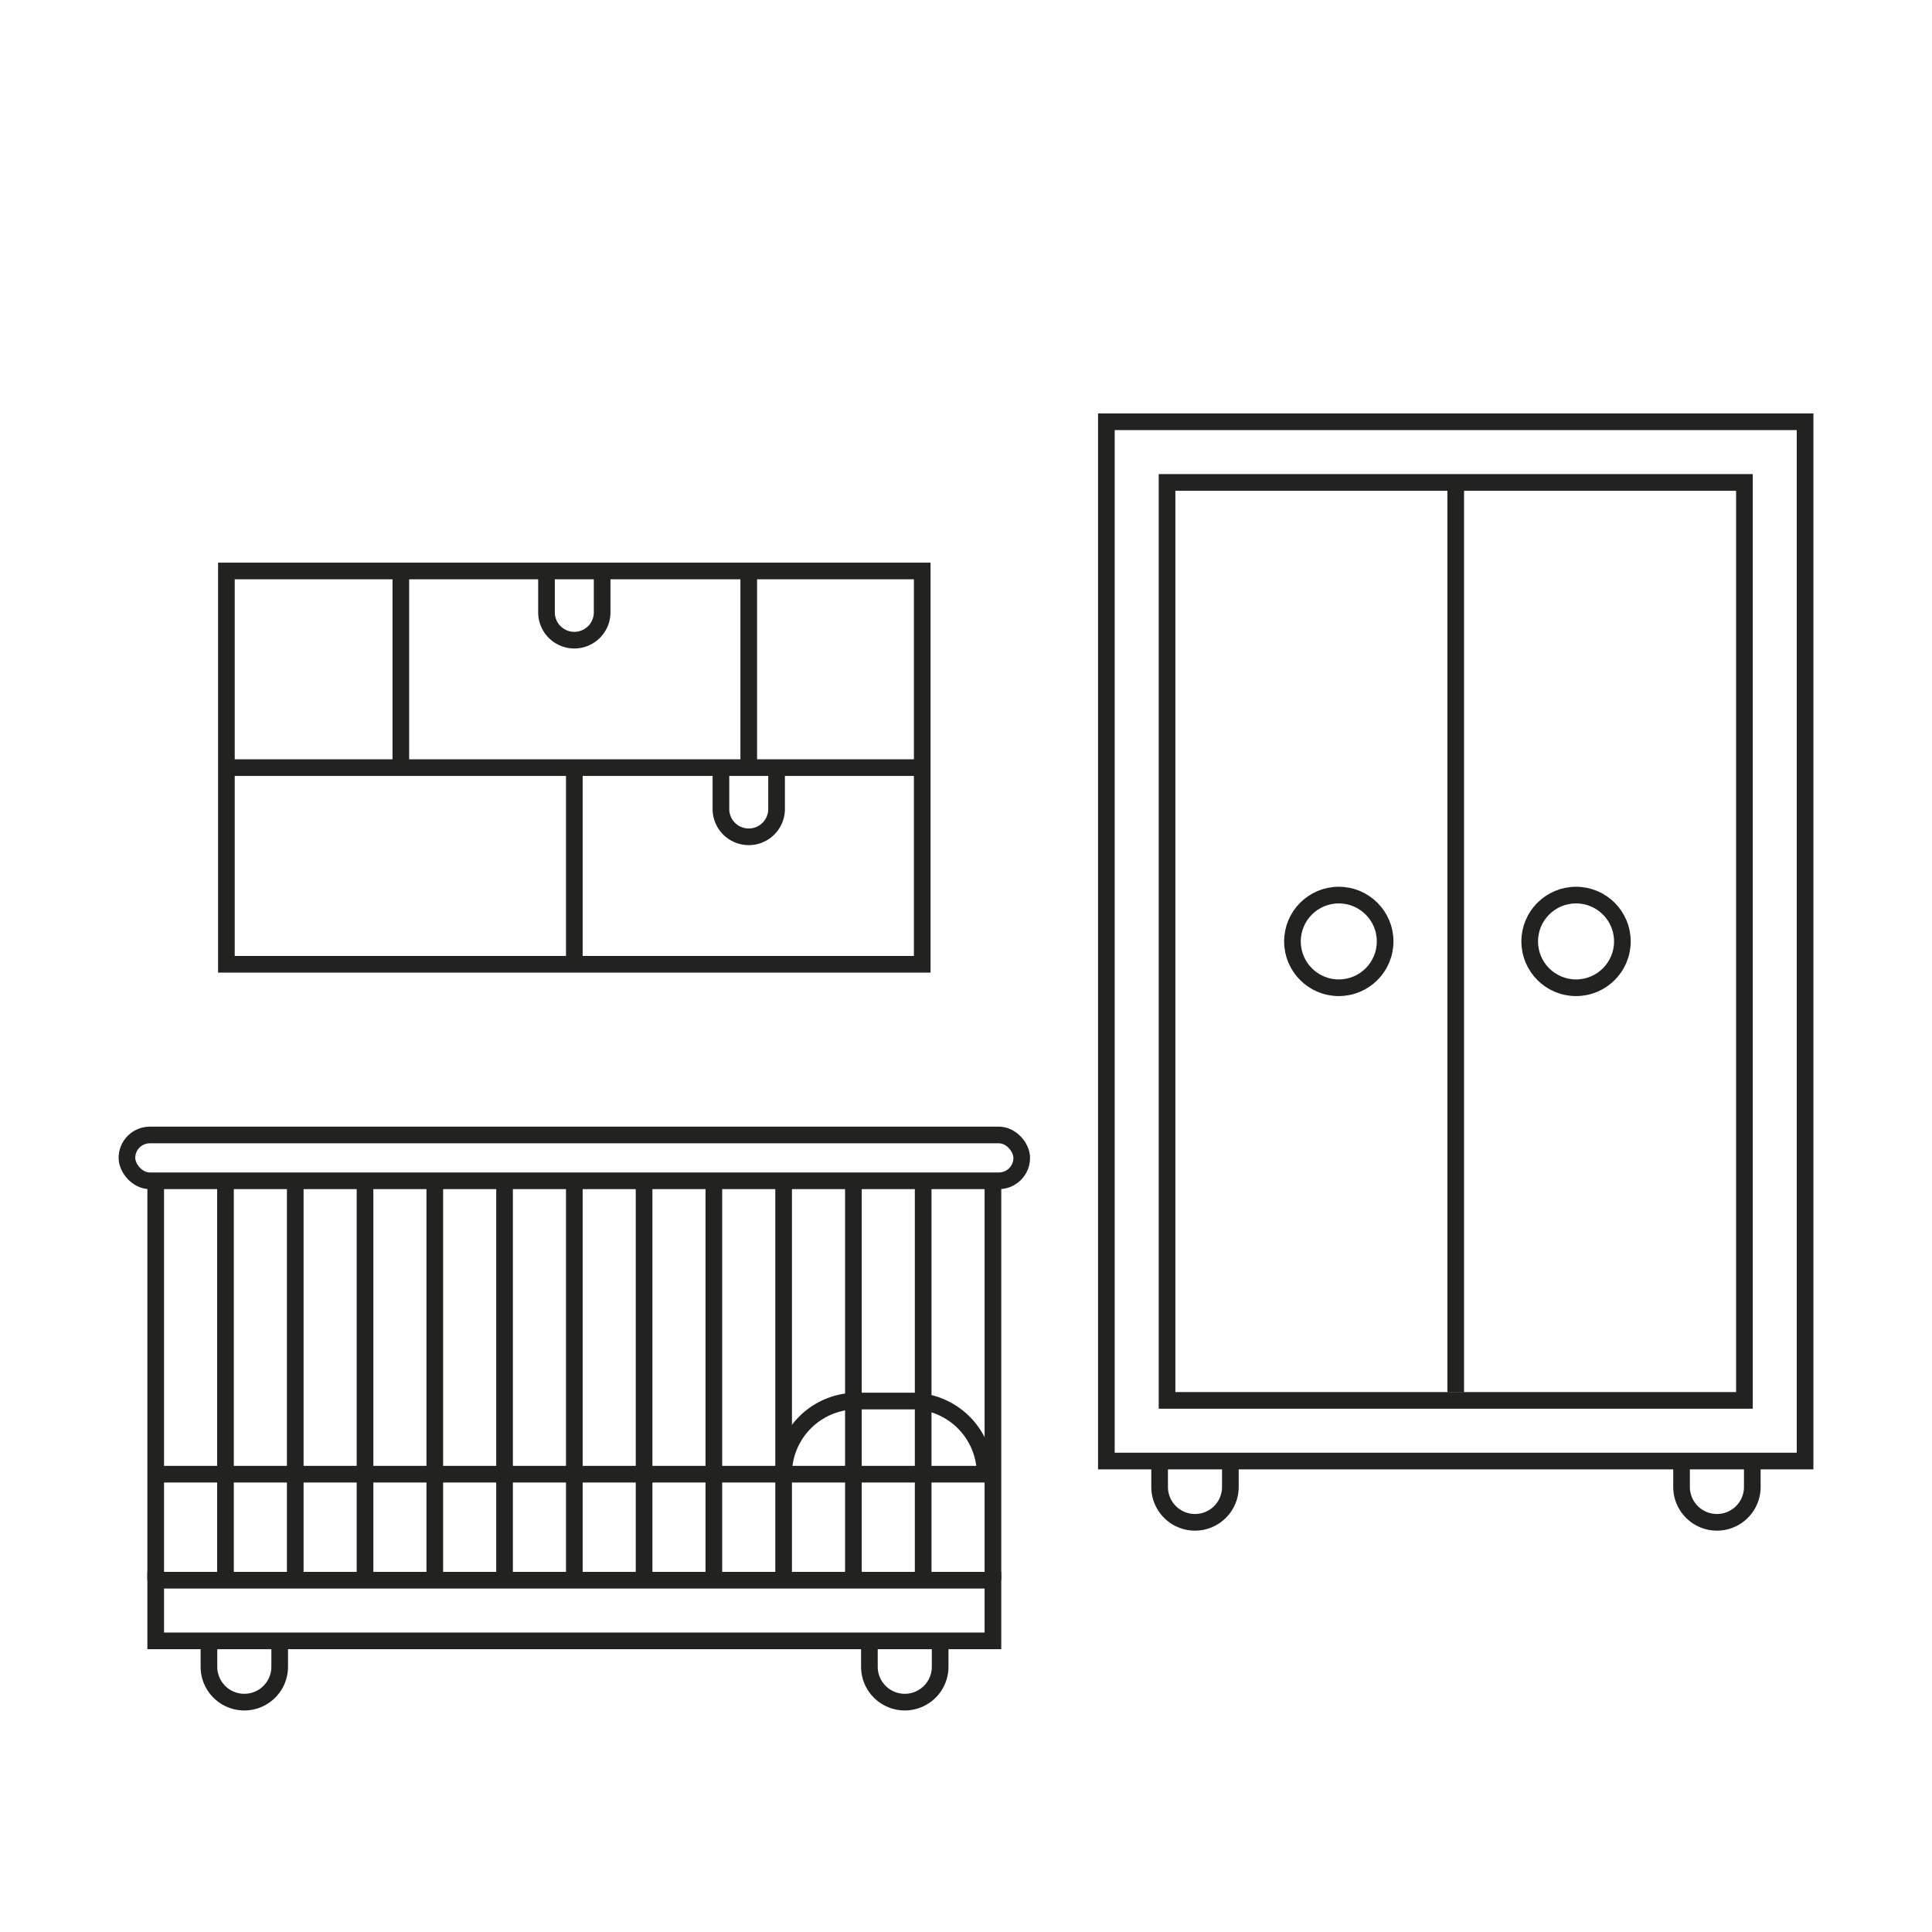 <svg id="Layer_1" data-name="Layer 1" xmlns="http://www.w3.org/2000/svg" viewBox="0 0 116 116">
  <defs>
    <style>
      .cls-1 {
        fill: none;
        stroke: #222221;
        stroke-miterlimit: 10;
      }
    </style>
  </defs>
  <g>
    <g>
      <rect class="cls-1" x="66.428" y="25.323" width="41.951" height="62.4"/>
      <rect class="cls-1" x="59.846" y="39.19" width="55.116" height="34.667" transform="translate(30.881 143.928) rotate(-90)"/>
      <line class="cls-1" x1="87.404" y1="28.965" x2="87.404" y2="83.595"/>
      <path class="cls-1" d="M100.963,87.724v1.554a2.124,2.124,0,0,0,2.124,2.124h0a2.124,2.124,0,0,0,2.124-2.124V87.724"/>
      <path class="cls-1" d="M69.625,87.724v1.554A2.124,2.124,0,0,0,71.749,91.402h0a2.124,2.124,0,0,0,2.124-2.124V87.724"/>
      <circle class="cls-1" cx="94.628" cy="56.524" r="2.782"/>
      <circle class="cls-1" cx="80.383" cy="56.524" r="2.782"/>
    </g>
    <g>
      <line class="cls-1" x1="13.538" y1="94.878" x2="13.538" y2="70.898"/>
      <line class="cls-1" x1="9.349" y1="94.878" x2="9.349" y2="70.898"/>
      <polygon class="cls-1" points="59.617 94.878 9.349 94.878 9.349 98.52 59.617 98.52 59.617 94.878"/>
      <line class="cls-1" x1="59.617" y1="70.898" x2="59.617" y2="94.878"/>
      <line class="cls-1" x1="17.727" y1="70.898" x2="17.727" y2="94.391"/>
      <line class="cls-1" x1="21.916" y1="70.898" x2="21.916" y2="94.391"/>
      <line class="cls-1" x1="26.105" y1="70.898" x2="26.105" y2="94.391"/>
      <line class="cls-1" x1="30.294" y1="70.898" x2="30.294" y2="94.391"/>
      <line class="cls-1" x1="34.483" y1="70.898" x2="34.483" y2="94.391"/>
      <line class="cls-1" x1="38.672" y1="70.898" x2="38.672" y2="94.391"/>
      <line class="cls-1" x1="42.861" y1="70.898" x2="42.861" y2="94.391"/>
      <line class="cls-1" x1="47.05" y1="70.898" x2="47.05" y2="94.391"/>
      <line class="cls-1" x1="51.239" y1="70.898" x2="51.239" y2="94.391"/>
      <line class="cls-1" x1="55.428" y1="70.898" x2="55.428" y2="94.391"/>
      <path class="cls-1" d="M52.2,98.52v1.554a2.124,2.124,0,0,0,2.124,2.124h0a2.124,2.124,0,0,0,2.124-2.124V98.52"/>
      <path class="cls-1" d="M12.545,98.52v1.554a2.124,2.124,0,0,0,2.124,2.124h0a2.124,2.124,0,0,0,2.124-2.124V98.52"/>
      <rect class="cls-1" x="7.621" y="68.145" width="53.725" height="2.752" rx="1.376"/>
      <line class="cls-1" x1="9.349" y1="88.512" x2="59.148" y2="88.512"/>
      <path class="cls-1" d="M47.05,88.512h0a4.392,4.392,0,0,1,4.392-4.392H54.756a4.392,4.392,0,0,1,4.392,4.392h0"/>
    </g>
    <g>
      <rect class="cls-1" x="13.593" y="34.282" width="41.779" height="23.615"/>
      <line class="cls-1" x1="13.593" y1="46.089" x2="55.373" y2="46.089"/>
      <line class="cls-1" x1="44.956" y1="34.282" x2="44.956" y2="46.089"/>
      <line class="cls-1" x1="34.483" y1="46.089" x2="34.483" y2="57.896"/>
      <path class="cls-1" d="M46.627,46.089v2.483a1.671,1.671,0,0,1-1.671,1.671h0a1.671,1.671,0,0,1-1.671-1.671v-2.483"/>
      <line class="cls-1" x1="24.066" y1="34.282" x2="24.066" y2="46.089"/>
      <path class="cls-1" d="M36.154,34.282v2.483A1.671,1.671,0,0,1,34.483,38.436h0a1.671,1.671,0,0,1-1.671-1.671v-2.483"/>
    </g>
  </g>
</svg>
